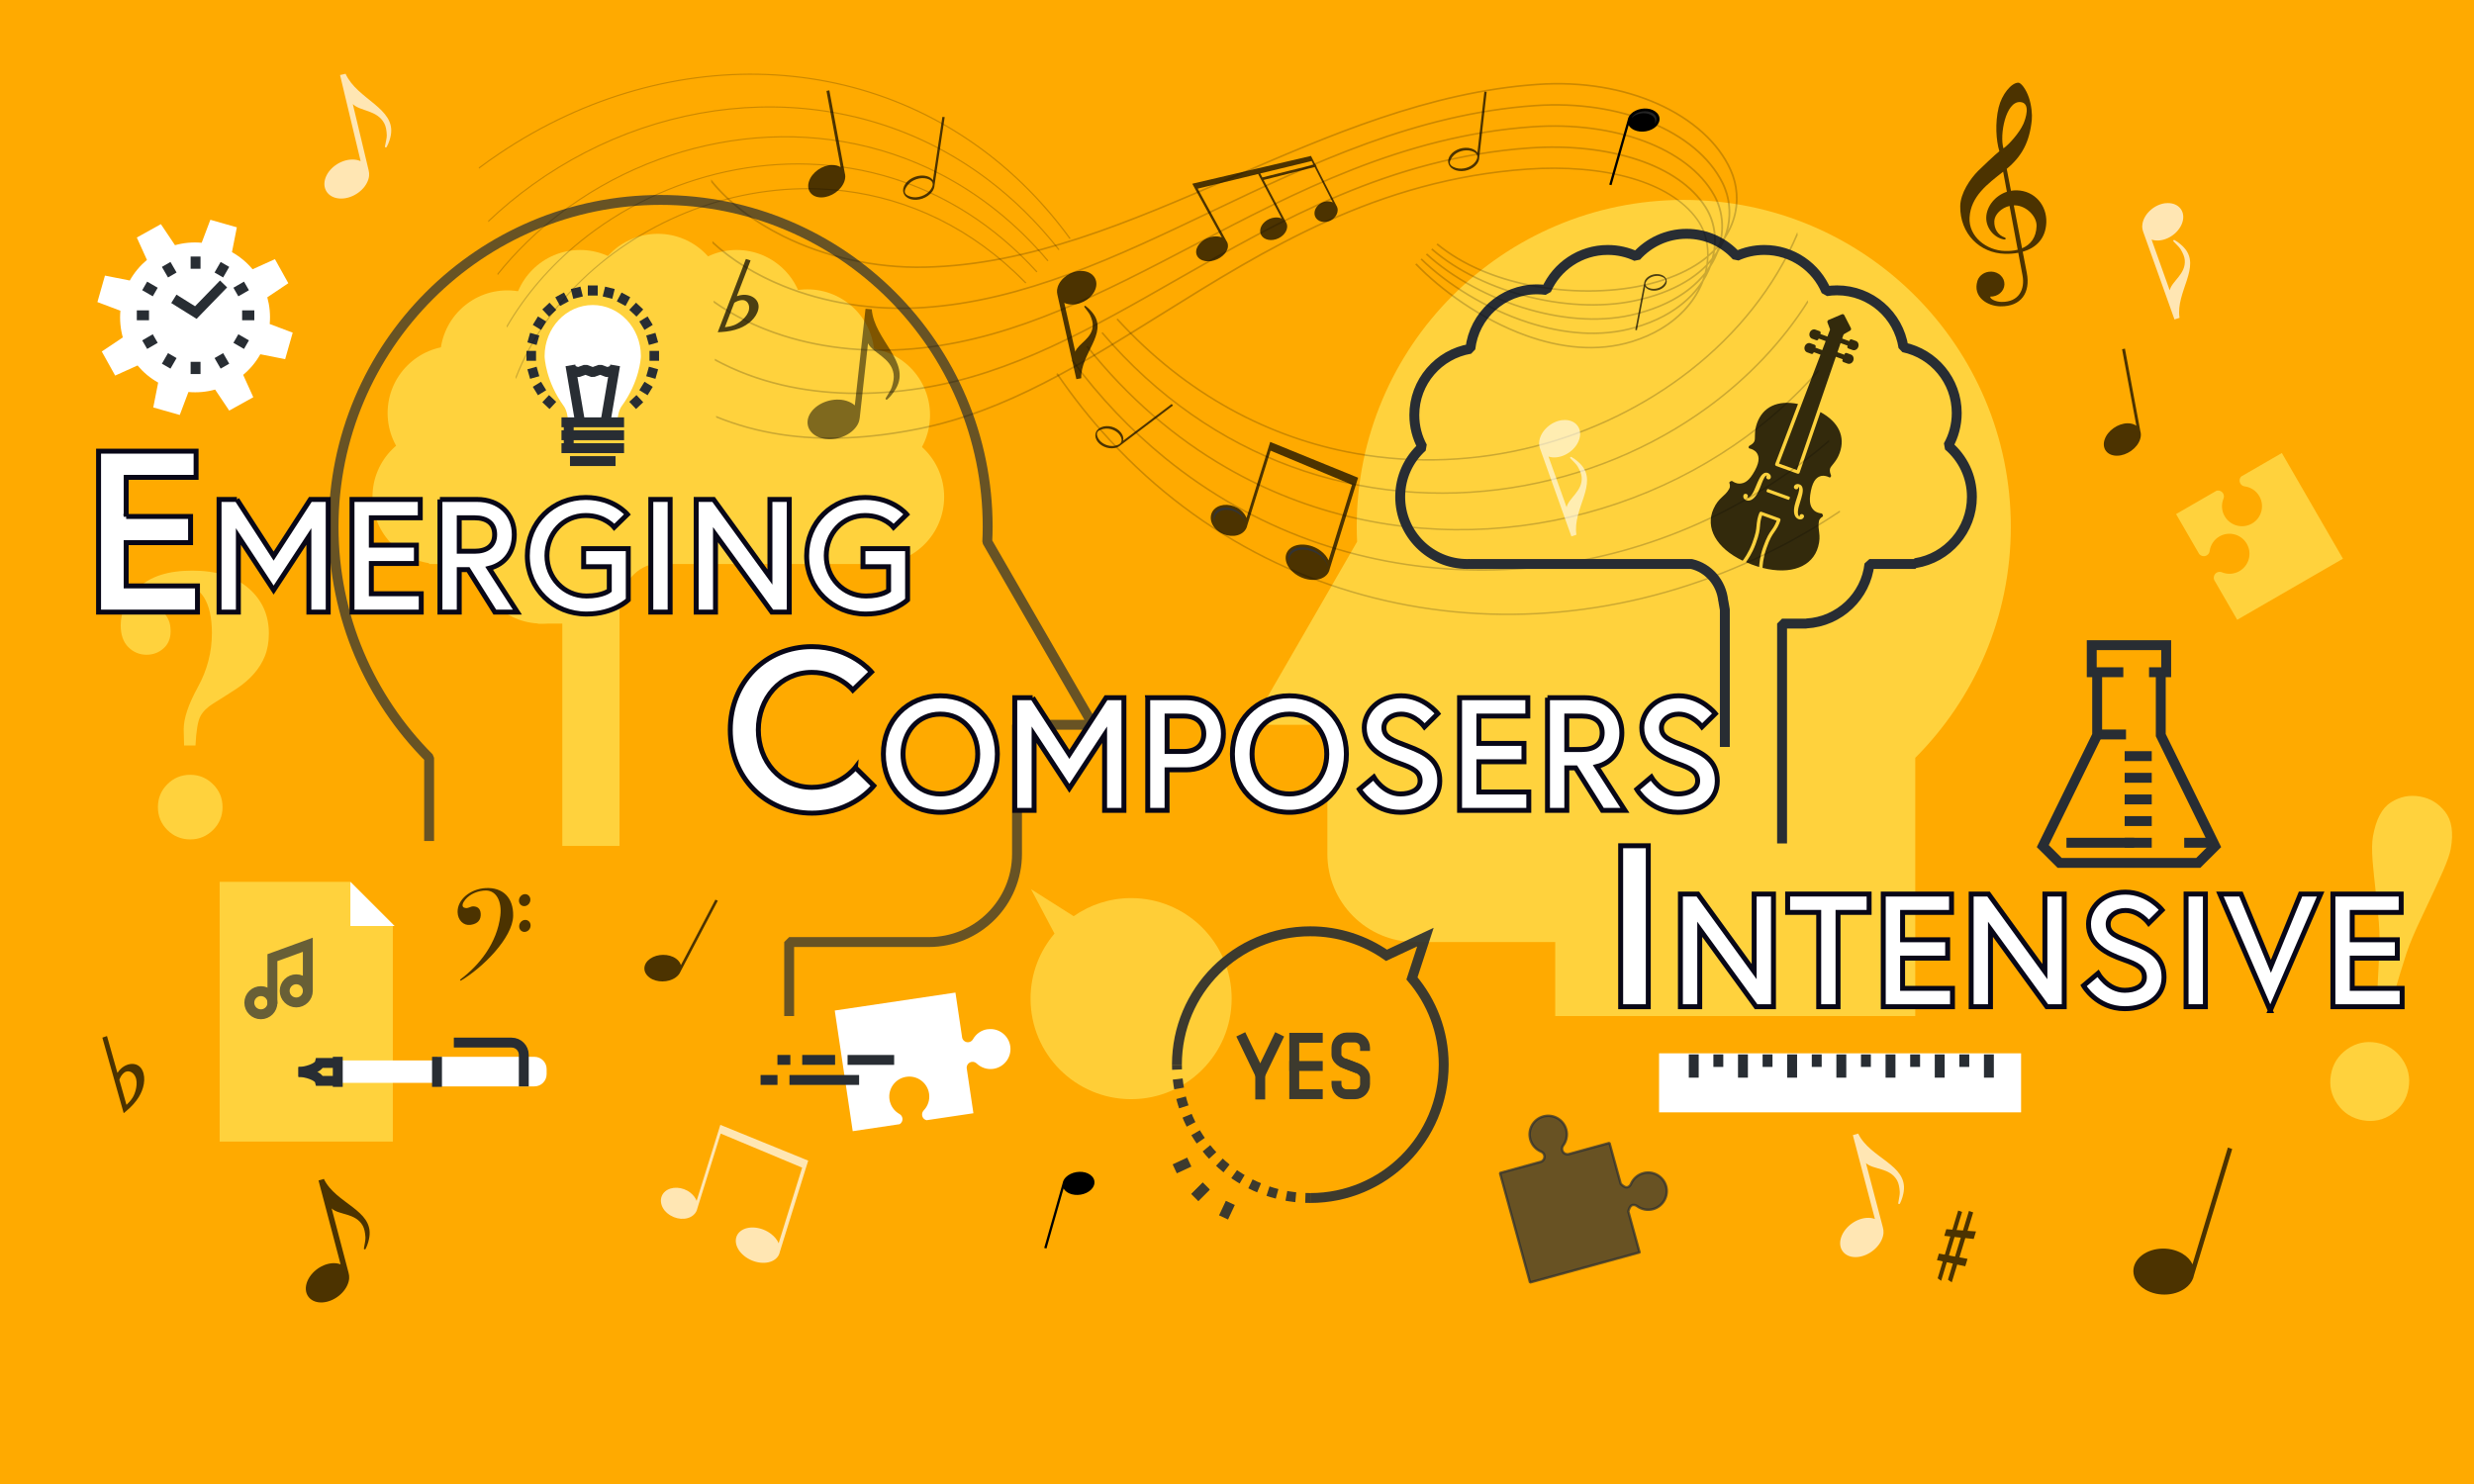 <?xml version="1.0" encoding="UTF-8"?><svg xmlns="http://www.w3.org/2000/svg" viewBox="0 0 1000 600"><defs><style>.e,.f,.g,.h,.i,.j{fill:none;}.f{stroke-dasharray:0 0 3.84 3.84;}.f,.g,.h,.i,.k,.j{stroke:#282d33;}.f,.g,.h,.i,.j{stroke-width:4px;}.l,.m,.n,.o{fill:#fff;}.p{fill:#fa0;}.q{fill:#ffd23d;}.h{stroke-linecap:square;}.r,.s,.k,.t,.o{opacity:.7;}.r,.u{fill:#333;}.r,.u,.t{fill-rule:evenodd;}.v{opacity:.2;}.w{opacity:.5;}.x{opacity:.9;}.y{opacity:.8;}.i,.k{stroke-linejoin:bevel;}.k{fill:#282d33;}.j{stroke-dasharray:0 4;}.m{stroke:#080717;stroke-width:2px;}.n{opacity:.6;}</style></defs><g id="a"/><g id="b"><g id="c"><rect class="p" width="1000" height="600"/><path class="s" d="M43.26,418.93l4.17,14.74s.03,.04,.05,.04c.03,0,.05-.01,.06-.03,.42-.65,.9-1.2,1.41-1.66,2.79-2.54,6.99-2.66,8.6,.72,1.57,3.31,.52,7.67-1.49,10.87-1.21,1.94-2.88,3.8-4.91,5.5l-1.07,.9s-.04,.02-.06,.02c-.02,0-.04-.02-.04-.04l-.35-1.24-8.24-29.16s.01-.07,.05-.08l1.74-.61s.07,0,.08,.04h0Zm4.98,17.62l2.85,10.07s.02,.04,.04,.04c.02,0,.04,0,.06-.02,.8-.77,1.59-1.57,2.42-2.87,1.08-1.69,2.36-5.8,1.09-8.48-1.05-2.21-3.29-2.77-4.75-1.4-.76,.72-1.21,1.4-1.7,2.62,0,.01,0,.03,0,.04h0Z"/><path class="s" d="M130.53,526.57c-4.78,.38-7.82-2.99-6.68-7.41,1.11-4.3,5.73-8.05,10.38-8.42,1.29-.1,2.45,.06,3.44,.45l-8.92-33.91,2.16-.63c4.81,10.03,20.01,12.52,18.4,23.44-.17,1.13-.61,3.08-1.52,4.84-.08,.16-.27,.25-.44,.21-.18-.04-.28-.19-.26-.36,.26-1.62,.69-3.5,.63-4.49-.12-2-.44-3.57-1.12-4.77-2.95-5.17-9.58-4.2-12.55-6.94l6.57,24.97c.43,1.65,.79,2.68,.3,4.6-1.11,4.3-5.73,8.05-10.38,8.42h0Z"/></g><g id="d"><path class="q" d="M774.16,410.79v-104.39c23.87-23.93,38.62-56.93,38.62-93.37,0-73-59.17-132.2-132.19-132.2s-132.2,59.19-132.2,132.2c0,2,.07,3.98,.16,5.98l-18.45,31.99-24.28,42.04h30.71v52.19c0,19.69,15.95,35.65,35.64,35.65h56.46v29.91"/><g><g><path class="q" d="M327.33,200.89c0,14.99,12.15,27.15,27.15,27.15s27.15-12.16,27.15-27.15-12.16-27.15-27.15-27.15-27.15,12.16-27.15,27.15Z"/><path class="q" d="M321.62,167.82c0,14.99,12.16,27.15,27.15,27.15s27.15-12.16,27.15-27.15-12.16-27.15-27.15-27.15-27.15,12.16-27.15,27.15Z"/><path class="q" d="M299.16,144.14c0,14.99,12.16,27.15,27.15,27.15s27.15-12.15,27.15-27.15-12.15-27.15-27.15-27.15-27.15,12.16-27.15,27.15Z"/><path class="q" d="M270.59,128.22c0,14.99,12.15,27.15,27.15,27.15s27.15-12.15,27.15-27.15-12.16-27.15-27.15-27.15-27.15,12.16-27.15,27.15Z"/><path class="q" d="M238.74,121.68c0,15,12.15,27.15,27.15,27.15s27.15-12.15,27.15-27.15-12.16-27.15-27.15-27.15-27.15,12.15-27.15,27.15Z"/><path class="q" d="M207.31,128.22c0,14.99,12.15,27.15,27.15,27.15s27.15-12.15,27.15-27.15-12.16-27.15-27.15-27.15-27.15,12.16-27.15,27.15Z"/><path class="q" d="M177.91,144.55c0,14.99,12.16,27.15,27.15,27.15s27.15-12.16,27.15-27.15-12.16-27.15-27.15-27.15-27.15,12.15-27.15,27.15Z"/><path class="q" d="M156.68,167c0,15,12.15,27.15,27.15,27.15s27.15-12.15,27.15-27.15-12.16-27.15-27.15-27.15-27.15,12.15-27.15,27.15Z"/><path class="q" d="M150.56,200.89c0,14.99,12.16,27.15,27.15,27.15s27.15-12.16,27.15-27.15-12.16-27.15-27.15-27.15-27.15,12.16-27.15,27.15Z"/><path class="q" d="M191.79,224.97c0,15,12.16,27.15,27.15,27.15s27.15-12.15,27.15-27.15-12.15-27.15-27.15-27.15-27.15,12.16-27.15,27.15Z"/><rect class="q" x="173.42" y="144.75" width="180.04" height="83.29"/><path class="q" d="M268.95,227.7c-.5-.05-1-.08-1.51-.08h1.51v.08Z"/><path class="q" d="M267.44,227.63c-8.53,0-15.55,6.74-16.38,15.36h-.03l-1.61,9.14h-32.02v-24.5h50.04Z"/></g><rect class="q" x="227.29" y="243.29" width="23.12" height="98.73"/></g><path class="v" d="M427.5,150.88c6.66,9.73,13.83,18.73,21.47,26.99,36.94,40,84.44,62.82,134.37,68.69,49.93,5.87,102.3-5.21,148.95-32.99,3.83-2.28,7.62-4.67,11.37-7.18l.1,.68c-3.67,2.44-7.38,4.78-11.12,7.01-46.8,27.86-99.32,38.97-149.4,33.08-50.09-5.89-97.74-28.77-134.78-68.89-7.65-8.28-14.85-17.3-21.52-27.06l.57-.34h0Z"/><path class="v" d="M433.57,145.35c11.32,15.33,23.94,28.48,37.51,39.54,35.88,29.23,78.42,43.79,121.19,45.16,42.76,1.37,85.75-10.44,122.51-33.95,8.54-5.46,16.74-11.55,24.53-18.26l.11,.73c-7.71,6.61-15.82,12.63-24.27,18.03-36.88,23.59-80.01,35.45-122.92,34.07-42.91-1.38-85.6-15.99-121.6-45.31-13.61-11.08-26.26-24.27-37.61-39.65l.55-.36h0Z"/><path class="v" d="M439.64,139.82c16.64,20.95,35.72,37.13,56.16,48.94,33.18,19.18,69.94,26.85,105.65,24.76,35.71-2.09,70.38-13.94,99.36-33.8,12.58-8.62,24.1-18.76,34.16-30.27l.12,.82c-10.01,11.36-21.43,21.39-33.9,29.93-29.09,19.94-63.88,31.83-99.72,33.93-35.84,2.1-72.74-5.6-106.04-24.85-20.5-11.85-39.64-28.08-56.33-49.09l.54-.37h0Z"/><path class="v" d="M445.71,134.29c22.4,26.27,48.65,43.86,76.19,53.99,29.2,10.75,59.85,13.13,88.93,8.63,29.07-4.49,56.57-15.87,79.45-32.63,16.11-11.81,29.94-26.29,40.41-42.92l.15,.97c-10.46,16.42-24.19,30.73-40.15,42.43-22.97,16.83-50.57,28.24-79.76,32.76-29.19,4.51-59.97,2.12-89.28-8.66-27.64-10.17-53.98-27.82-76.46-54.18l.53-.39h0Z"/><path class="v" d="M451.78,128.76c28.27,30.96,61.88,48.09,95.93,54.23,24.53,4.42,49.28,3.15,72.41-2.76,23.13-5.91,44.65-16.45,62.7-30.56,19.21-15.01,34.49-34.06,43.64-55.85l.19,1.23c-9.24,21.47-24.42,40.25-43.41,55.09-18.13,14.17-39.74,24.76-62.96,30.69-23.23,5.93-48.09,7.21-72.72,2.77-34.18-6.17-67.94-23.36-96.3-54.43l.52-.4h0Z"/><path class="s" d="M443.23,177.9c-.6-1.12-.67-2.35-.1-3.43,.58-1.08,1.7-1.78,3.04-2.06,2.85-.58,6.15,.86,7.41,3.23,.46,.87,.59,1.75,.42,2.54l19.59-14.84,.54,.61-21.16,16.04c-.58,.54-1.37,.95-2.34,1.14-2.85,.58-6.15-.86-7.41-3.23h0Zm.7-.64c1.15,2.16,4.19,3.48,6.78,2.96,2.52-.51,3.25-1.88,2.19-3.87-1.15-2.16-4.19-3.48-6.78-2.95-2.6,.53-3.4,1.6-2.2,3.87h0Z"/><path class="t" d="M187.65,367.01c-1.16-.47-.72-1.9,.4-3.26,1.99-2.42,5.39-3.7,8.35-3.71,4.26-.01,6.52,4.49,5.83,10.22-1.31,10.93-8.39,20-16.28,25.82l.25,.45c8.78-5.14,21.03-17.3,21.22-26.21,.16-7.44-4.22-11.64-11.14-11.26-6.29,.35-11.47,4.73-11.32,9.77,.1,3.25,2.44,5.48,5.15,5.11,1.88-.25,4.03-1.09,4.19-3.81,.13-2.27-.84-3.62-2.97-3.68-1.27-.03-2.25,1.12-3.67,.53h0Zm24.49,4.93c1.28-.11,2.32,.88,2.33,2.22,.01,1.34-1.01,2.51-2.29,2.62-1.28,.11-2.32-.88-2.33-2.22-.01-1.34,1.01-2.51,2.29-2.62h0Zm-.09-10.42c1.28-.11,2.32,.88,2.33,2.22,.01,1.33-1.01,2.51-2.29,2.62-1.28,.11-2.32-.88-2.33-2.22-.01-1.34,1.01-2.51,2.29-2.62h0Z"/><path class="s" d="M867.13,521.38c-2.52-1.5-4.29-3.72-4.72-6.3-.42-2.58,.58-5.02,2.55-6.87,4.17-3.92,11.82-4.53,17.16-1.36,1.96,1.16,3.33,2.68,4.1,4.32l14.3-47.2,1.75,.6-15.45,50.99c-.29,1.59-1.12,3.14-2.54,4.47-4.17,3.92-11.82,4.52-17.16,1.35h0Z"/><path class="s" d="M492.06,214.49c-1.46-1.22-2.43-2.84-2.63-4.56-.19-1.72,.44-3.23,1.62-4.27,2.51-2.23,7.09-2.05,10.3,.48,1.19,.95,2.03,2.08,2.49,3.26,1.44-4.61,2.87-9.22,4.31-13.81,1.44-4.6,2.87-9.21,4.31-13.81,.32-1.03,.64-2.07,.96-3.11,.38,.16,.75,.32,1.13,.46,5.07,2.06,10.31,4.2,15.7,6.4,5.58,2.28,11.35,4.62,17.32,7.05,.45,.19,.91,.38,1.38,.57-.36,1.15-.71,2.29-1.08,3.43-1.74,5.56-3.47,11.13-5.2,16.69-1.73,5.57-3.46,11.14-5.18,16.71-.21,1.18-.84,2.25-1.91,3.06-3.11,2.37-8.75,1.72-12.56-1.41-1.78-1.45-3-3.31-3.29-5.24-.28-1.93,.42-3.58,1.8-4.69,2.94-2.37,8.44-1.94,12.37,1.06,1.47,1.12,2.51,2.44,3.1,3.78,1.58-5.09,3.16-10.19,4.74-15.28,1.59-5.09,3.16-10.18,4.75-15.28-5.94-2.48-11.69-4.89-17.25-7.22-5.39-2.25-10.6-4.43-15.67-6.55-1.57,5.02-3.15,10.06-4.71,15.09-1.57,5.03-3.13,10.07-4.71,15.1-.2,1.06-.75,2.04-1.66,2.8-2.64,2.25-7.32,1.88-10.43-.75h0Z"/><path class="u" d="M503.33,211.2l-.55-1.42c-.43-1.11-1.21-2.08-2.18-2.85-2.11-1.67-5.71-2.58-8.24-.96-.2,.13-.38,.27-.55,.42-1.02,.91-1.41,2.15-1.27,3.41,.05,.48,.18,.94,.36,1.38-.03-.13-.05-.26-.06-.39-.14-1.26,.25-2.5,1.27-3.41,.17-.15,.36-.29,.55-.42,2.53-1.61,6.12-.71,8.24,.96,.96,.76,1.75,1.73,2.18,2.85l.22,.56,.03-.12h0Zm33.36,17.44l-.73-1.66c-.58-1.33-1.61-2.49-2.79-3.39-1.66-1.27-3.78-2.14-5.97-2.32-1.7-.14-3.61,.14-4.96,1.22-1.21,.97-1.62,2.34-1.41,3.76,.07,.44,.19,.88,.35,1.29-.02-.1-.04-.2-.05-.3-.21-1.42,.2-2.78,1.41-3.76,1.35-1.09,3.26-1.37,4.96-1.22,2.18,.18,4.3,1.05,5.97,2.32,1.19,.9,2.21,2.06,2.79,3.39l.38,.86,.05-.19h0Z"/><path class="o" d="M138.08,80.28c-4.91,.1-7.95-3.48-6.67-7.88,1.24-4.29,6.07-7.8,10.85-7.9,1.32-.03,2.51,.21,3.51,.65l-8.32-34.81,2.24-.51c4.69,10.42,20.21,13.84,18.29,24.78-.2,1.13-.7,3.08-1.68,4.81-.09,.16-.28,.23-.46,.18-.18-.05-.28-.21-.25-.38,.3-1.62,.79-3.5,.75-4.5-.07-2.03-.36-3.63-1.03-4.88-2.9-5.4-9.72-4.82-12.7-7.76l6.12,25.63c.41,1.7,.75,2.76,.2,4.67-1.24,4.28-6.07,7.8-10.85,7.9h0Z"/><path class="n" d="M631.56,169.87c4.58-.52,7.78,2.55,7.03,6.75-.73,4.09-4.88,7.76-9.34,8.27-1.23,.14-2.37,.02-3.35-.31l7.32,20.51c.86-3.76,6.57-6.55,6.1-12.23-.11-1.31-.71-2.73-1.69-4.38-.49-.81-1.84-2.07-2.91-3.21-.11-.12-.11-.3,0-.43,.11-.13,.31-.16,.46-.08,1.66,.91,3.07,2.22,3.81,3.02,7.15,7.78-3.43,17.9-1.79,28.42l-2.04,.66-3.97-11.13-7.06-19.78-1.26-3.52c-.55-1.54-.98-2.5-.65-4.32,.73-4.09,4.88-7.77,9.34-8.27h0Z"/><g><path class="l" d="M229.65,170.51h19.86c.14-2,.56-4.59,1.74-6.26,7.33-10.03,7.8-19.58,7.8-20.26,0-11.42-8.71-20.67-19.46-20.67s-19.46,9.25-19.46,20.67c0,.68,.46,10.22,7.8,20.26,1.18,1.67,1.59,4.27,1.71,6.26Z"/><g><line class="i" x1="234.43" y1="170.45" x2="230.57" y2="147.73"/><line class="i" x1="244.77" y1="170.45" x2="248.63" y2="147.73"/></g><polyline class="i" points="230.69 149.42 233.66 150.51 236.63 149.42 239.6 150.51 242.56 149.42 245.53 150.51 248.5 149.42"/><g><line class="i" x1="226.95" y1="170.75" x2="252.25" y2="170.75"/><line class="i" x1="226.95" y1="175.98" x2="252.25" y2="175.98"/><line class="i" x1="226.95" y1="181.2" x2="252.25" y2="181.2"/><line class="i" x1="230.39" y1="186.42" x2="248.81" y2="186.42"/><line class="i" x1="229.88" y1="180.96" x2="229.88" y2="171.03"/></g><g><line class="i" x1="239.6" y1="115.4" x2="239.6" y2="119.5"/><line class="i" x1="232.67" y1="116.37" x2="233.66" y2="120.33"/><line class="i" x1="226.21" y1="119.22" x2="228.14" y2="122.77"/><line class="i" x1="220.66" y1="123.74" x2="223.39" y2="126.64"/><line class="i" x1="216.4" y1="129.64" x2="219.74" y2="131.69"/><line class="i" x1="213.72" y1="136.5" x2="217.45" y2="137.56"/><line class="i" x1="212.81" y1="143.87" x2="216.67" y2="143.87"/><line class="i" x1="213.72" y1="151.24" x2="217.45" y2="150.18"/><line class="i" x1="216.4" y1="158.1" x2="219.74" y2="156.05"/><line class="i" x1="220.66" y1="164" x2="223.38" y2="161.1"/><line class="i" x1="258.54" y1="164" x2="255.81" y2="161.1"/><line class="i" x1="262.8" y1="158.1" x2="259.46" y2="156.05"/><line class="i" x1="265.47" y1="151.24" x2="261.75" y2="150.18"/><line class="i" x1="266.39" y1="143.87" x2="262.53" y2="143.87"/><line class="i" x1="265.48" y1="136.5" x2="261.75" y2="137.56"/><line class="i" x1="262.8" y1="129.64" x2="259.46" y2="131.69"/><line class="i" x1="258.54" y1="123.74" x2="255.81" y2="126.64"/><line class="i" x1="252.99" y1="119.22" x2="251.07" y2="122.77"/><line class="i" x1="246.53" y1="116.37" x2="245.54" y2="120.33"/></g></g><path class="q" d="M55.97,237.66c4.78-4.63,12.03-6.95,21.75-6.95s17.31,2.38,22.77,7.14c5.46,4.76,8.19,10.84,8.19,18.24,0,3.48-.55,6.57-1.66,9.29-2.01,4.98-5.82,9.34-11.4,13.07-2.22,1.41-3.73,2.38-4.53,2.91-.81,.53-2.43,1.55-4.87,3.06-2.44,1.51-4.18,3.22-5.21,5.14-1.03,1.91-1.7,5.87-2,11.85h-4.61l-.15-6.57c0-4.43,1.9-10.09,5.7-16.99,3.8-6.9,5.7-14.2,5.7-21.9,0-6.24-1.08-11.08-3.25-14.5-2.17-3.42-5.64-5.13-10.42-5.13-3.12,0-5.35,.67-6.69,2-1.33,1.34-2,2.76-2,4.27,0,.66,.1,1.18,.3,1.59,.2,.4,.58,.93,1.13,1.59l1.06,1.28c1.16,1.41,1.98,2.69,2.46,3.85,.48,1.16,.72,2.62,.72,4.38,0,2.87-.95,5.16-2.87,6.87-1.91,1.71-4.2,2.57-6.87,2.57-2.82,0-5.26-1.02-7.33-3.06-2.06-2.04-3.1-5-3.1-8.87,0-5.44,2.39-10.47,7.18-15.11Zm11.67,79.42c2.54-2.54,5.63-3.82,9.25-3.82s6.65,1.28,9.21,3.82c2.57,2.54,3.85,5.62,3.85,9.25s-1.28,6.71-3.85,9.25c-2.57,2.54-5.64,3.81-9.21,3.81s-6.71-1.27-9.25-3.81c-2.54-2.54-3.81-5.63-3.81-9.25s1.27-6.71,3.81-9.25Z"/><g class="s"><path class="i" d="M173.45,340.02v-33.62c-23.87-23.93-38.62-56.93-38.62-93.37,0-73,59.17-132.2,132.19-132.2s132.2,59.19,132.2,132.2c0,2-.07,3.98-.16,5.98l18.45,31.99,24.28,42.04h-30.71v52.19c0,19.69-15.95,35.65-35.64,35.65h-56.46v29.91"/></g><path class="i" d="M720.32,341.02v-88.9h9.88v-.05c13.26-.74,23.98-10.99,25.44-24.04h18.55v-.34c12.96-2.06,22.86-13.27,22.86-26.81,0-8.28-3.71-15.69-9.56-20.67,2.18-3.91,3.43-8.42,3.43-13.21,0-13.07-9.24-23.98-21.54-26.57-1.98-13.04-13.24-23.04-26.84-23.04-1.48,0-2.93,.12-4.34,.35-4.1-9.8-13.77-16.68-25.05-16.68-4.02,0-7.83,.88-11.26,2.45-4.97-5.51-12.16-8.98-20.17-8.98s-15.31,3.52-20.29,9.11c-3.51-1.65-7.42-2.58-11.56-2.58-11.09,0-20.62,6.65-24.84,16.18-1.22-.17-2.47-.26-3.74-.26-13.95,0-25.43,10.52-26.97,24.06-12.84,2.15-22.64,13.31-22.64,26.77,0,4.67,1.18,9.07,3.26,12.9-5.51,4.97-8.97,12.16-8.97,20.17,0,14.99,12.16,27.15,27.15,27.15,.34,0,.68-.01,1.02-.03v.03h89.55c6.87,1.56,12.13,7.55,12.85,14.95h.03l.62,3.53v55.5"/><g><path class="l" d="M95.74,91.91l-10.71-3.05-3.51,9.29c-3.69-.33-7.34,.02-10.79,.98l-5.7-8.5-9.73,5.41,4.09,9.04c-2.75,2.3-5.11,5.11-6.93,8.33l-10.04-1.98-3.05,10.7,9.29,3.5c-.33,3.69,.02,7.34,.98,10.79l-8.5,5.7,5.41,9.73,9.05-4.09c2.3,2.76,5.11,5.12,8.33,6.93l-1.98,10.04,10.71,3.05,3.5-9.29c3.69,.33,7.34-.02,10.79-.98l5.7,8.5,9.73-5.41-4.09-9.04c2.76-2.3,5.12-5.11,6.93-8.33l10.04,1.98,3.05-10.71-9.29-3.5c.33-3.69-.02-7.34-.98-10.79l8.5-5.7-5.41-9.73-9.04,4.09c-2.3-2.76-5.11-5.11-8.33-6.93l1.98-10.04Z"/><g><g><line class="g" x1="79.05" y1="103.72" x2="79.05" y2="108.66"/><line class="g" x1="90.92" y1="106.91" x2="88.46" y2="111.18"/><line class="g" x1="99.62" y1="115.6" x2="95.34" y2="118.07"/><line class="g" x1="102.8" y1="127.48" x2="97.87" y2="127.48"/><line class="g" x1="99.62" y1="139.35" x2="95.34" y2="136.88"/><line class="g" x1="90.92" y1="148.04" x2="88.46" y2="143.77"/><line class="g" x1="79.05" y1="151.23" x2="79.05" y2="146.29"/><line class="g" x1="67.17" y1="148.04" x2="69.64" y2="143.77"/><line class="g" x1="58.48" y1="139.35" x2="62.75" y2="136.88"/><line class="g" x1="55.3" y1="127.48" x2="60.23" y2="127.48"/><line class="g" x1="58.48" y1="115.6" x2="62.75" y2="118.07"/><line class="g" x1="67.17" y1="106.91" x2="69.64" y2="111.18"/></g><polyline class="g" points="90.37 114.81 79.15 126.37 70.27 120.82"/></g></g><g><polyline class="g" points="847.68 272.34 847.68 297.22 825.7 342.08 832.54 348.89 888.53 348.89 895.38 342.08 873.39 297.22 873.39 272.34"/><polyline class="g" points="858.25 271.79 845.49 271.79 845.49 260.85 875.58 260.85 875.58 271.79 868.65 271.79"/><line class="g" x1="848.4" y1="296.96" x2="859.34" y2="296.96"/><line class="g" x1="835.27" y1="340.73" x2="862.63" y2="340.73"/><g><line class="g" x1="858.8" y1="305.71" x2="869.74" y2="305.71"/><line class="g" x1="858.8" y1="314.47" x2="869.74" y2="314.47"/><line class="g" x1="858.8" y1="323.22" x2="869.74" y2="323.22"/><line class="g" x1="858.8" y1="331.97" x2="869.74" y2="331.97"/><line class="g" x1="858.8" y1="340.73" x2="869.74" y2="340.73"/></g><line class="g" x1="882.87" y1="340.73" x2="893.26" y2="340.73"/></g><path class="q" d="M905.93,192.63c-.73,.75-.91,1.91-.36,2.86,.38,.66,1.03,1.06,1.73,1.16,2.4,.32,4.62,1.71,5.93,3.97,2.23,3.87,.91,8.82-2.96,11.05-3.87,2.24-8.82,.91-11.05-2.96-1.31-2.25-1.39-4.88-.47-7.12,.26-.66,.24-1.42-.15-2.07-.55-.95-1.65-1.37-2.66-1.12l-16.36,9.45,9.26,16.02c.71,.98,2.06,1.3,3.14,.68,.66-.38,1.06-1.03,1.16-1.73,.32-2.39,1.71-4.63,3.96-5.93,3.87-2.24,8.82-.91,11.06,2.96,2.24,3.87,.91,8.82-2.96,11.06-2.26,1.31-4.88,1.39-7.12,.47-.66-.26-1.41-.23-2.07,.14-1.08,.63-1.47,1.95-.98,3.06l9.26,16.01,42.74-24.7-24.7-42.73-16.38,9.47Z"/><path class="l" d="M399.14,416.13c-2.58,.38-4.68,1.95-5.86,4.06-.36,.61-.96,1.06-1.71,1.18-1.22,.18-2.35-.6-2.66-1.77l-2.72-18.29-48.78,7.26,7.26,48.78,18.94-2.82c.1-.06,.19-.12,.27-.19,.01,0,.02-.02,.04-.02,.08-.07,.16-.15,.23-.23,0,0,0-.01,.02-.02,.13-.14,.24-.3,.33-.47,.02-.03,.03-.06,.05-.09,.03-.06,.05-.12,.07-.18,.03-.06,.05-.13,.07-.2,.02-.06,.03-.11,.04-.17,.02-.09,.03-.17,.04-.26,0-.05,0-.1,.01-.15,0-.14,0-.28-.02-.42-.11-.75-.57-1.36-1.18-1.71-2.11-1.18-3.67-3.29-4.05-5.86-.66-4.42,2.39-8.53,6.81-9.19,4.42-.66,8.53,2.39,9.19,6.81,.38,2.58-.5,5.04-2.18,6.79-.48,.52-.74,1.23-.63,1.98,.02,.14,.06,.28,.1,.41,.01,.05,.03,.09,.05,.14,.03,.08,.07,.16,.11,.24,.03,.05,.06,.1,.09,.15,.04,.06,.08,.12,.12,.17,.04,.05,.08,.11,.12,.16,.02,.02,.05,.04,.07,.07,.14,.13,.29,.26,.46,.36,0,0,.01,0,.02,0,.09,.06,.19,.1,.29,.14,.01,0,.03,.01,.04,.02,.1,.04,.21,.08,.32,.11l18.94-2.82-2.72-18.29c-.05-1.21,.81-2.29,2.03-2.47,.75-.11,1.46,.15,1.98,.63,1.75,1.67,4.21,2.56,6.79,2.18,4.41-.66,7.47-4.77,6.81-9.19-.66-4.42-4.78-7.46-9.19-6.8Z"/><line class="j" x1="329.67" y1="418.3" x2="350.76" y2="418.3"/><path class="k" d="M662.71,506.34l-4.54-16.52s.46-2.27,1.59-2.58c.68-.19,1.37-.03,1.9,.36,1.8,1.35,4.18,1.89,6.52,1.25,4-1.1,6.36-5.24,5.26-9.24s-5.24-6.36-9.24-5.26c-2.34,.64-4.11,2.32-4.97,4.4-.25,.6-.77,1.09-1.45,1.28-1.14,.31-2.69-1.41-2.69-1.41l-4.54-16.51-16.59,4.56c-1.11,.18-2.21-.49-2.51-1.6-.19-.68-.03-1.37,.36-1.9,1.35-1.8,1.89-4.17,1.25-6.51-1.1-4.01-5.24-6.36-9.25-5.26s-6.36,5.24-5.26,9.25c.64,2.34,2.32,4.1,4.4,4.96,.6,.26,1.1,.77,1.28,1.45,.31,1.11-.3,2.25-1.34,2.66l-16.58,4.55,12.15,44.24,44.24-12.15Z"/><g><line class="g" x1="337.55" y1="428.53" x2="324.26" y2="428.53"/><line class="g" x1="361.42" y1="428.54" x2="342.59" y2="428.54"/><line class="g" x1="319.1" y1="436.64" x2="347.26" y2="436.64"/><line class="g" x1="307.43" y1="436.64" x2="314.26" y2="436.64"/><line class="g" x1="314.24" y1="428.53" x2="319.46" y2="428.53"/></g><g class="x"><path class="q" d="M457.2,444.41c-22.45,0-40.65-18.19-40.65-40.65,0-10.03,3.65-19.19,9.68-26.29l-9.48-17.96,17.23,10.92c6.58-4.6,14.57-7.32,23.22-7.32,22.44,0,40.64,18.2,40.64,40.65s-18.2,40.65-40.64,40.65Z"/><g><path class="g" d="M529.63,484.37c29.79,0,53.92-24.13,53.92-53.92,0-13.3-4.83-25.46-12.83-34.87l5.44-16.69-15.73,7.35c-8.73-6.09-19.34-9.7-30.81-9.7-29.77,0-53.91,24.14-53.91,53.92"/><g><path class="g" d="M475.72,430.45c0,.67,.01,1.34,.04,2"/><path class="f" d="M476.04,436.28c2.77,25.76,23.67,46.08,49.68,47.95"/><path class="g" d="M527.63,484.33c.66,.02,1.33,.04,2,.04"/></g></g><g><line class="g" x1="482.97" y1="484.14" x2="487.55" y2="479.56"/><line class="g" x1="494.56" y1="492.23" x2="497.3" y2="486.35"/><line class="g" x1="474.83" y1="472.58" x2="480.71" y2="469.84"/><line class="g" x1="482.97" y1="484.14" x2="487.55" y2="479.56"/></g><g><g><polyline class="h" points="532.65 419.59 523.14 419.59 523.14 442.38 532.65 442.38"/><line class="h" x1="532.65" y1="430.99" x2="523.14" y2="430.99"/></g><path class="g" d="M551.75,424.9v-1.31c0-2.28-1.84-4.12-4.12-4.12h-3.31c-2.27,0-4.12,1.84-4.12,4.12v2.8c0,1.3,1.01,2.37,2.33,3.21l6.28,2.4"/><path class="g" d="M540.21,437v1.31c0,2.28,1.84,4.12,4.12,4.12h3.31c2.27,0,4.12-1.84,4.12-4.12v-2.81c0-1.3-1.07-2.44-2.4-3.28l-5.99-2.31"/><line class="g" x1="509.39" y1="431.58" x2="509.39" y2="444.52"/><polyline class="g" points="517.24 418.2 509.39 434.52 501.53 418.2"/></g></g><g><polygon class="q" points="141.64 356.54 88.78 356.54 88.78 461.54 158.78 461.54 158.78 373.68 141.64 356.54"/><polygon class="l" points="141.63 374.39 159.49 374.39 141.63 356.53 141.63 374.39"/></g><g><path class="l" d="M176.84,439.24h39.16c2.73,0,4.95-2.21,4.95-4.95v-2.06c0-2.73-2.21-4.95-4.95-4.95h-39.16v11.95Z"/><path class="l" d="M136.45,437.8h48.02c2.73,0,4.95-1.68,4.95-3.75v-1.56c0-2.07-2.21-3.75-4.95-3.75h-48.02v9.07Z"/><path class="g" d="M211.72,439.24v-12.76c0-2.73-2.21-4.95-4.95-4.95h-23.33"/><line class="g" x1="176.64" y1="427.28" x2="176.64" y2="439.44"/><line class="g" x1="136.53" y1="427.28" x2="136.53" y2="439.44"/><g><path class="g" d="M120.64,433.39c3.07,0,8.08-1.57,8.61-3.63h6.13"/><path class="g" d="M120.64,433.39c3.07,0,8.08,1.57,8.61,3.63h6.13"/></g></g><g><polygon class="l" points="699.8 425.87 672.33 425.87 670.6 425.87 670.6 449.73 672.33 449.73 699.8 449.73 816.93 449.73 816.93 425.87 699.8 425.87"/><line class="g" x1="684.62" y1="426.31" x2="684.62" y2="435.71"/><line class="g" x1="694.56" y1="426.31" x2="694.56" y2="431.37"/><line class="g" x1="704.51" y1="426.31" x2="704.51" y2="435.71"/><line class="g" x1="714.45" y1="426.31" x2="714.45" y2="431.37"/><line class="g" x1="724.39" y1="426.31" x2="724.39" y2="435.71"/><line class="g" x1="734.33" y1="426.31" x2="734.33" y2="431.37"/><line class="g" x1="744.27" y1="426.31" x2="744.27" y2="435.71"/><line class="g" x1="754.21" y1="426.31" x2="754.21" y2="431.37"/><line class="g" x1="764.15" y1="426.31" x2="764.15" y2="435.71"/><line class="g" x1="774.1" y1="426.31" x2="774.1" y2="431.37"/><line class="g" x1="784.04" y1="426.31" x2="784.04" y2="435.71"/><line class="g" x1="793.98" y1="426.31" x2="793.98" y2="431.37"/><line class="g" x1="803.92" y1="426.31" x2="803.92" y2="435.71"/></g><path class="q" d="M966.4,324.41c3.62-2.32,7.54-3.11,11.77-2.37s7.5,2.79,10.17,6.19c2.67,3.4,3.43,8.36,2.28,14.89-.36,2.05-1.41,5.06-3.13,9.03-1.73,3.96-4.72,10.43-8.98,19.4-2.57,5.4-4.48,9.94-5.72,13.62-1.24,3.68-3.5,11.11-6.78,22.31l-5.35-.94c.78-14.69,1.17-23.78,1.16-27.28,0-3.49-.38-8.45-1.12-14.87-.92-8.2-1.49-13.66-1.69-16.38-.31-4.23-.27-7.49,.14-9.79,1.21-6.89,3.63-11.49,7.25-13.82Zm-17.69,99.79c3.59-2.51,7.56-3.39,11.91-2.62s7.78,2.95,10.3,6.54c2.51,3.59,3.39,7.56,2.62,11.91-.77,4.35-2.95,7.78-6.54,10.3-3.59,2.51-7.56,3.39-11.91,2.62s-7.78-2.95-10.3-6.54c-2.51-3.59-3.39-7.56-2.62-11.91s2.94-7.78,6.54-10.3Z"/><g><path class="m" d="M345.75,310.35l7.44,7.35s-8.55,11.06-25.01,11.06c-18.78,0-33-14.41-33-33.66s14.22-33.66,33-33.66c15.62,0,24.08,10.23,24.08,10.23l-7.53,7.34s-5.86-7.16-16.55-7.16c-12.83,0-21.66,10.69-21.66,23.24s8.83,23.24,21.66,23.24c11.44,0,17.57-8,17.57-8Z"/><path class="m" d="M403.14,304.87c0,13.47-9.76,23.56-23.04,23.56s-23.04-10.09-23.04-23.56,9.76-23.56,23.04-23.56,23.04,10.09,23.04,23.56Zm-7.94,0c0-8.79-5.92-16.14-15.1-16.14s-15.1,7.35-15.1,16.14,5.92,16.14,15.1,16.14,15.1-7.35,15.1-16.14Z"/><path class="m" d="M417.39,282.09l14.84,22.91,14.84-22.91h7.22v45.55h-7.81v-30.58l-14.25,21.67-14.25-21.67v30.58h-7.81v-45.55h7.22Z"/><path class="m" d="M463.92,282.09h15.49c9.05,0,15.1,6.25,15.1,14.58s-6.05,14.58-15.1,14.58h-7.68v16.4h-7.81v-45.55Zm22.65,14.58c0-4.3-2.8-7.16-8.13-7.16h-6.7v14.32h6.7c5.34,0,8.13-2.86,8.13-7.16Z"/><path class="m" d="M544.22,304.87c0,13.47-9.76,23.56-23.04,23.56s-23.04-10.09-23.04-23.56,9.76-23.56,23.04-23.56,23.04,10.09,23.04,23.56Zm-7.94,0c0-8.79-5.92-16.14-15.1-16.14s-15.1,7.35-15.1,16.14,5.92,16.14,15.1,16.14,15.1-7.35,15.1-16.14Z"/><path class="m" d="M565.69,308.64c-6.7-2.34-14.25-5.99-14.25-14.45,0-6.44,5.73-12.88,14.9-12.88s14.84,7.22,14.84,7.22l-5.4,5.34s-3.78-5.14-9.44-5.14c-3.9,0-6.96,2.41-6.96,5.47,0,3.97,3.58,5.2,9.83,7.55,6.96,2.6,12.75,5.73,12.75,13.99s-7.29,12.69-15.88,12.69c-11.39,0-16.66-9.31-16.66-9.31l5.86-4.95s3.9,6.83,10.8,6.83c3.9,0,7.94-1.56,7.94-5.27s-2.93-5.2-8.33-7.09Z"/><path class="m" d="M597.77,300.57h18.22v7.42h-18.22v12.23h20.17v7.42h-27.98v-45.55h27.59v7.42h-19.78v11.06Z"/><path class="m" d="M625.49,282.09h14.97c9.05,0,15.1,5.86,15.1,14.19,0,6.83-3.65,12.04-10.15,13.66l11.39,17.7h-9.11l-10.8-17.18h-3.58v17.18h-7.81v-45.55Zm22.12,14.19c0-4.49-3.12-6.77-8.13-6.77h-6.18v13.53h6.18c5.01,0,8.13-2.28,8.13-6.77Z"/><path class="m" d="M677.87,308.64c-6.7-2.34-14.25-5.99-14.25-14.45,0-6.44,5.73-12.88,14.9-12.88s14.84,7.22,14.84,7.22l-5.4,5.34s-3.78-5.14-9.44-5.14c-3.9,0-6.96,2.41-6.96,5.47,0,3.97,3.58,5.2,9.83,7.55,6.96,2.6,12.75,5.73,12.75,13.99s-7.29,12.69-15.88,12.69c-11.39,0-16.66-9.31-16.66-9.31l5.86-4.95s3.9,6.83,10.8,6.83c3.9,0,7.94-1.56,7.94-5.27s-2.93-5.2-8.33-7.09Z"/></g><g><path class="m" d="M655.08,341.95h11.16v65.08h-11.16v-65.08Z"/><path class="m" d="M686.26,361.47l22.78,31.37v-31.37h7.81v45.55h-7.03l-22.78-31.3v31.3h-7.81v-45.55h7.03Z"/><path class="m" d="M735.13,368.89h-12.56v-7.42h32.93v7.42h-12.56v38.13h-7.81v-38.13Z"/><path class="m" d="M769.03,379.96h18.22v7.42h-18.22v12.23h20.17v7.42h-27.98v-45.55h27.59v7.42h-19.78v11.06Z"/><path class="m" d="M803.78,361.47l22.78,31.37v-31.37h7.81v45.55h-7.03l-22.78-31.3v31.3h-7.81v-45.55h7.03Z"/><path class="m" d="M858.44,388.03c-6.7-2.34-14.25-5.99-14.25-14.45,0-6.44,5.73-12.88,14.9-12.88s14.84,7.22,14.84,7.22l-5.4,5.34s-3.78-5.14-9.44-5.14c-3.9,0-6.96,2.41-6.96,5.47,0,3.97,3.58,5.2,9.83,7.55,6.96,2.6,12.75,5.73,12.75,13.99s-7.29,12.69-15.88,12.69c-11.39,0-16.66-9.31-16.66-9.31l5.86-4.95s3.9,6.83,10.8,6.83c3.9,0,7.94-1.56,7.94-5.27s-2.93-5.2-8.33-7.09Z"/><path class="m" d="M883.62,361.47h7.81v45.55h-7.81v-45.55Z"/><path class="m" d="M917.66,408.59l-20.37-47.11h8.52l12.1,29.22,11.97-29.22h8.13l-20.37,47.11Z"/><path class="m" d="M950.78,379.96h18.22v7.42h-18.22v12.23h20.17v7.42h-27.98v-45.55h27.59v7.42h-19.78v11.06Z"/></g><g><path class="v" d="M289.37,168.11c8.36,3.44,17.13,5.84,26.35,7.24,17.07,2.59,35.65,1.72,55.84-2.36,34.93-7.07,65.54-26.17,97.64-46.2,42.32-26.41,87.22-54.44,148.09-58.72,14.93-1.05,30.02,.05,42.7,3.81,11.28,3.35,20.65,8.8,26.32,16.73,1.16,1.62,2.09,3.39,2.79,5.28,1.04,2.8,1.56,5.84,1.55,8.99,.66-.58,1.29-1.16,1.89-1.76,.6-4.21,.23-8.35-1.03-12.09-.61-1.8-1.42-3.51-2.44-5.09h0c-5.45-8.59-15.08-14.94-27.02-18.96-12.7-4.28-28.01-5.93-43.68-4.83-56.41,3.97-100.54,29.2-142.47,53.18-34.17,19.54-66.89,38.25-103.64,43.98-20.31,3.18-39.32,2.64-56.33-1.35-9.69-2.28-18.74-5.68-27-10.16l-.02-.78c8.31,4.55,17.42,8,27.2,10.3,16.91,3.97,35.82,4.5,56.03,1.34,36.61-5.71,69.27-24.38,103.38-43.89,42.01-24.02,86.22-49.3,142.81-53.28,15.78-1.11,31.19,.55,43.99,4.86,12.09,4.07,21.85,10.52,27.4,19.25h0c1.04,1.62,1.88,3.38,2.5,5.22,1.2,3.55,1.61,7.44,1.18,11.42,.51-.54,.99-1.09,1.44-1.64,1.31-5.07,1.17-10.15-.24-14.72-.54-1.74-1.26-3.4-2.15-4.96h0c-5.29-9.37-15.26-16.75-27.98-21.52-12.86-4.82-28.54-6.97-45.07-5.81-52.14,3.66-95.3,26.22-136.7,47.86-36.33,18.99-71.32,37.28-109.9,41.54-20.29,2.25-39.6,.35-56.43-5-10.35-3.29-19.77-7.89-27.91-13.62l-.02-.85c8.18,5.84,17.69,10.52,28.17,13.85,16.73,5.32,35.93,7.21,56.11,4.97,38.43-4.24,73.36-22.5,109.62-41.45,41.48-21.68,84.71-44.28,137.01-47.95,16.64-1.17,32.43,1,45.4,5.86,12.88,4.83,22.98,12.31,28.35,21.82h0c.92,1.6,1.66,3.31,2.21,5.09,1.3,4.22,1.55,8.88,.59,13.55,.32-.43,.62-.86,.91-1.3,2.24-5.84,2.4-11.88,.87-17.3-.47-1.65-1.09-3.25-1.86-4.76h0c-5.09-10.13-15.34-18.57-28.83-24.1-13.07-5.36-29.18-7.98-46.57-6.77-47.89,3.35-89.76,23.31-130.4,42.69-38.61,18.41-76.12,36.29-116.68,38.95-20.41,1.35-40.11-1.95-56.85-8.72-11-4.45-20.73-10.41-28.52-17.54l-.02-.96c7.82,7.29,17.66,13.37,28.84,17.89,16.63,6.73,36.22,10.01,56.51,8.67,40.41-2.65,77.85-20.5,116.4-38.88,40.71-19.41,82.64-39.4,130.68-42.76,17.51-1.23,33.74,1.42,46.92,6.82,13.64,5.59,24.02,14.15,29.19,24.43h0c.79,1.55,1.43,3.18,1.9,4.87,1.3,4.61,1.4,9.65,.09,14.65,3.39-6.53,3.9-13.52,2.28-19.81-.4-1.54-.92-3.03-1.56-4.46-4.86-10.88-15.36-20.41-29.58-26.71-13.32-5.9-29.9-8.98-48.17-7.7-43.68,3.05-83.95,20.52-123.56,37.7-41,17.78-81.3,35.26-124.01,36.18-20.62,.45-40.83-4.3-57.52-12.58-11.73-5.82-21.72-13.38-28.9-22.11l-.02-1.14c7.15,8.97,17.29,16.73,29.27,22.67,16.58,8.22,36.67,12.94,57.16,12.5,42.55-.92,82.78-18.37,123.71-36.12,39.67-17.2,80-34.7,123.82-37.76,18.41-1.29,35.11,1.81,48.54,7.76,14.38,6.37,25.01,16.02,29.93,27.05,.66,1.47,1.19,2.99,1.59,4.56,1.77,6.85,1.05,14.5-3.05,21.55-.29,.51-.61,1.01-.94,1.51-.44,1.15-.97,2.29-1.57,3.42-.42,.79-.88,1.57-1.38,2.34-.33,.87-.71,1.73-1.13,2.59-.53,1.08-1.14,2.16-1.81,3.22-.22,.57-.46,1.14-.71,1.71-.63,1.4-1.37,2.79-2.23,4.15-.1,.26-.2,.52-.3,.77-2.88,7.05-8.44,13.82-16.85,18.83-3.41,2.03-7.29,3.77-11.65,5.12-14.21,4.41-29.21,2.58-43.09-2.4-18.32-6.57-34.7-18.64-44.73-29.06l.54-.43c9.97,10.36,26.25,22.35,44.46,28.88,13.73,4.93,28.56,6.74,42.59,2.39,4.3-1.34,8.13-3.05,11.49-5.05,7.3-4.35,12.41-10.04,15.46-16.07-3.35,4.29-7.94,8.23-13.86,11.39-3.47,1.86-7.4,3.45-11.8,4.7h0c-13.86,4.05-28.98,2.55-43.13-1.99-17.33-5.56-33.23-15.7-43.6-25.81l.53-.45c10.3,10.05,26.1,20.12,43.32,25.64,14.02,4.5,28.97,5.98,42.67,1.98h0c4.35-1.23,8.23-2.81,11.65-4.63,7.12-3.81,12.29-8.74,15.65-14.08,.18-.49,.36-.98,.52-1.47-3.6,4.15-8.48,7.92-14.77,10.92-3.49,1.66-7.41,3.1-11.79,4.23h0c-13.59,3.68-29.01,2.59-43.6-1.53-16.24-4.58-31.47-12.92-42.03-22.62l.52-.46c10.48,9.63,25.6,17.91,41.73,22.46,14.47,4.08,29.74,5.16,43.19,1.52h0c4.32-1.12,8.2-2.54,11.65-4.19,6.84-3.27,11.98-7.44,15.6-12.03,.19-.71,.35-1.42,.48-2.13-3.78,3.66-8.71,6.95-14.92,9.58-3.45,1.46-7.3,2.73-11.57,3.74h0c-13.37,3.29-29.31,2.75-44.54-.94-15.05-3.65-29.43-10.38-39.99-19.56l.5-.48c10.47,9.1,24.74,15.78,39.68,19.4,15.12,3.67,30.93,4.2,44.18,.94h0c4.23-1,8.03-2.25,11.44-3.7,6.53-2.77,11.62-6.26,15.42-10.16,.12-.85,.21-1.69,.26-2.52-3.89,3.12-8.78,5.9-14.8,8.14-3.35,1.25-7.04,2.33-11.09,3.21-13.14,2.86-29.78,3.12-45.85-.12-13.82-2.79-27.21-8.17-37.6-16.73l.49-.49c10.29,8.48,23.57,13.81,37.27,16.57,15.95,3.22,32.48,2.96,45.53,.12,4.03-.87,7.68-1.95,10.99-3.18,6.2-2.31,11.19-5.2,15.1-8.45,.08-3.3-.42-6.49-1.51-9.4-.68-1.83-1.58-3.56-2.71-5.13-5.57-7.79-14.81-13.16-25.94-16.46-12.59-3.74-27.58-4.83-42.42-3.78-60.68,4.27-105.49,32.25-147.73,58.61-32.16,20.07-62.82,39.21-97.9,46.31-20.28,4.1-38.94,4.97-56.11,2.37-9.16-1.39-17.9-3.76-26.22-7.16l-.02-.73h0Zm401.26-64.33c-.03,.75-.08,1.5-.17,2.25,.49-.54,.96-1.09,1.41-1.64,.19-.71,.34-1.43,.48-2.14-.55,.52-1.12,1.03-1.72,1.53h0Zm2.59-2.39c-.08,.53-.17,1.07-.28,1.6,.31-.42,.6-.85,.88-1.28,.19-.5,.37-1.01,.53-1.52-.36,.4-.74,.8-1.13,1.19h0Zm-2.92,5.82c-.08,.52-.18,1.05-.28,1.58,.29-.41,.58-.83,.85-1.25,.19-.5,.36-1,.53-1.5-.35,.39-.71,.79-1.09,1.17h0Z"/><path class="s" d="M303.37,105.35l-5.5,14.3s0,.05,.02,.06c.02,.02,.05,.02,.07,.01,.73-.27,1.44-.43,2.12-.49,3.75-.36,7.2,2.06,6.45,5.73-.73,3.59-4.18,6.45-7.7,7.81-2.13,.83-4.59,1.31-7.23,1.47l-1.39,.08s-.04,0-.06-.02c-.01-.02-.02-.04-.01-.06l.46-1.2,10.87-28.28s.05-.05,.08-.04l1.76,.55s.05,.05,.04,.08h0Zm-6.57,17.09l-3.76,9.77s0,.04,.01,.06c.01,.02,.04,.02,.06,.02,1.1-.14,2.22-.31,3.66-.85,1.88-.71,5.36-3.23,5.95-6.14,.49-2.4-.98-4.19-2.97-3.97-1.04,.12-1.81,.4-2.93,1.07-.01,0-.02,.02-.03,.03h0Z"/><path class="w" d="M331.85,177.09c-5.16-1.54-6.99-6.3-4.01-10.46,2.89-4.05,9.24-6.09,14.26-4.58,1.39,.42,2.54,1.06,3.42,1.86l4.33-39.07,2.52,.22c1,12.43,15.91,21.22,9.82,31.97-.63,1.11-1.88,2.97-3.54,4.45-.15,.13-.38,.15-.55,.03-.17-.11-.22-.32-.12-.48,.92-1.59,2.13-3.38,2.47-4.43,.68-2.14,.98-3.91,.74-5.44-1.01-6.6-8.33-8.29-10.34-12.36l-3.19,28.77c-.21,1.9-.25,3.13-1.54,4.93-2.9,4.05-9.24,6.09-14.26,4.58h0Z"/><path class="s" d="M489.63,105.55c-1.69,.26-3.34,.02-4.54-.78-1.21-.82-1.72-2.04-1.58-3.35,.31-2.77,3.45-5.34,6.98-5.78,1.27-.16,2.42-.02,3.36,.35-1.76-3.2-3.54-6.43-5.32-9.67-1.79-3.25-3.59-6.53-5.39-9.81-.4-.74-.81-1.48-1.21-2.22,.32-.08,.66-.15,.99-.24,4.38-1.03,8.63-2.02,12.77-2.99,4.03-.94,7.95-1.86,11.76-2.76,.29-.06,.57-.13,.85-.2,3.71-.87,7.31-1.71,10.83-2.54,3.42-.8,6.78-1.59,10.04-2.35,.25-.06,.49-.12,.73-.18,.32,.64,.64,1.27,.97,1.9,.25,.5,.5,.99,.76,1.49,.03,0,.06-.02,.1-.03,.15,.31,.32,.63,.48,.94-.03,0-.07,.02-.1,.03,1.35,2.64,2.7,5.28,4.04,7.91,1.33,2.62,2.67,5.22,4,7.82,.38,.57,.58,1.26,.54,2.01-.1,2.23-2.2,4.29-4.75,4.61-1.22,.15-2.43-.11-3.35-.84-.92-.73-1.33-1.77-1.27-2.86,.13-2.3,2.33-4.34,4.89-4.58,.94-.09,1.79,.07,2.49,.41-1.21-2.36-2.43-4.73-3.64-7.1-1.22-2.39-2.45-4.78-3.67-7.19-3.23,.81-6.54,1.65-9.93,2.51-3.47,.88-7.04,1.78-10.7,2.7,1.51,2.85,3,5.69,4.49,8.51,1.49,2.81,2.97,5.61,4.45,8.4,.42,.61,.63,1.35,.57,2.17-.17,2.43-2.65,4.73-5.62,5.15-1.42,.2-2.82-.06-3.87-.82-1.04-.78-1.51-1.9-1.41-3.09,.21-2.52,2.82-4.79,5.82-5.12,1.08-.12,2.06,.03,2.88,.39-1.57-2.97-3.16-5.95-4.74-8.94-1.59-3-3.19-6.03-4.79-9.06-3.8,.92-7.7,1.87-11.71,2.84-4.13,1-8.36,2.02-12.71,3.08,1.96,3.57,3.9,7.12,5.84,10.64,1.93,3.51,3.84,7.01,5.75,10.48,.48,.65,.7,1.46,.62,2.36-.26,2.67-3.24,5.26-6.73,5.8h0Zm41.29-38.95c-.25-.5-.52-1-.76-1.49-3.25,.78-6.59,1.59-9.99,2.42-3.49,.85-7.09,1.71-10.76,2.6,.28,.54,.56,1.07,.84,1.6,3.67-.91,7.24-1.8,10.73-2.67,3.4-.85,6.71-1.67,9.95-2.47h0Z"/><path class="s" d="M437.13,109.54c4.31,.06,6.93,3.27,5.75,7.05-1.14,3.69-5.43,6.58-9.62,6.53-1.16-.02-2.2-.26-3.07-.67l4.44,19.76c1.23-3.37,6.86-5.27,7.07-10.56,.05-1.22-.34-2.6-1.06-4.23-.36-.8-1.47-2.12-2.33-3.3-.09-.12-.07-.29,.05-.39,.12-.1,.3-.11,.43-.02,1.44,1.04,2.59,2.4,3.19,3.23,5.74,8-5.25,16.1-4.94,25.99l-1.97,.37-2.41-10.72-4.28-19.06-.76-3.39c-.33-1.49-.62-2.42-.11-4.06,1.15-3.68,5.43-6.59,9.63-6.53h0Z"/><path class="s" d="M588.53,68.88c-1.41-.43-2.51-1.29-2.96-2.5-.45-1.2-.18-2.51,.64-3.64,1.73-2.4,5.53-3.6,8.51-2.69,1.09,.33,1.93,.9,2.47,1.61l2.79-24.6,.94,.08-3.01,26.58c0,.8-.27,1.65-.86,2.47-1.73,2.4-5.53,3.6-8.51,2.69h0Zm.01-.96c2.71,.82,6.21-.28,7.78-2.46,1.53-2.12,.96-3.65-1.55-4.41-2.71-.82-6.21,.28-7.78,2.46-1.58,2.19-1.31,3.54,1.55,4.41h0Z"/><path d="M668.18,44.56c1.34,.62,2.3,1.65,2.55,2.91,.25,1.27-.24,2.54-1.25,3.56-2.14,2.16-6.14,2.84-8.97,1.52-1.04-.49-1.78-1.17-2.2-1.96l-6.92,24.28-.92-.22,7.47-26.23c.13-.81,.55-1.62,1.28-2.36,2.14-2.16,6.14-2.84,8.97-1.52h0Z"/><path class="r" d="M668.74,50.12c.61-.69,.98-1.56,.8-2.45-.19-.97-.97-1.7-1.91-2.14-2.35-1.09-5.75-.52-7.52,1.27-.27,.27-.47,.57-.63,.89l.08-.08c1.77-1.79,5.18-2.37,7.52-1.27,.94,.44,1.72,1.16,1.91,2.14,.12,.57,0,1.13-.25,1.64h0Z"/><path class="s" d="M671.61,111.14c.99,.37,1.73,1.04,1.99,1.93,.26,.89,0,1.81-.66,2.59-1.38,1.65-4.17,2.34-6.26,1.55-.77-.29-1.34-.74-1.69-1.27l-3.34,17.57-.67-.1,3.61-18.98c.04-.58,.28-1.18,.75-1.74,1.38-1.65,4.17-2.34,6.26-1.55h0Zm-.06,.69c-1.9-.71-4.48-.08-5.73,1.42-1.22,1.46-.89,2.58,.87,3.24,1.9,.71,4.48,.08,5.73-1.42,1.26-1.5,1.14-2.49-.87-3.24h0Z"/></g><g><g class="v"><path d="M432.32,96.65c-5.18-7.13-10.74-13.67-16.63-19.64-28.5-28.88-64.63-44.19-102.27-46.47-37.65-2.28-76.82,8.46-111.39,31.7-2.84,1.91-5.65,3.9-8.42,5.97l-.09-.51c2.71-2.03,5.46-3.97,8.24-5.84,34.68-23.3,73.97-34.08,111.73-31.79,37.76,2.29,74,17.65,102.58,46.61,5.9,5.98,11.48,12.54,16.67,19.69l-.42,.28h0Z"/><path d="M427.85,101.14c-8.79-11.19-18.51-20.67-28.92-28.5-27.51-20.71-59.76-29.94-91.93-29.11-32.18,.83-64.28,11.73-91.5,31.27-6.32,4.54-12.38,9.55-18.11,15l-.1-.55c5.68-5.38,11.67-10.32,17.92-14.81,27.3-19.61,59.52-30.54,91.8-31.38,32.29-.83,64.65,8.43,92.24,29.21,10.43,7.85,20.18,17.35,29,28.58l-.41,.29h0Z"/><path d="M423.39,105.62c-12.89-15.24-27.53-26.74-43.11-34.85-25.29-13.17-53.07-17.4-79.88-14.24-26.81,3.16-52.66,13.72-74.09,30.14-9.3,7.13-17.78,15.36-25.14,24.58l-.11-.62c7.32-9.1,15.72-17.25,24.95-24.31,21.51-16.48,47.45-27.08,74.36-30.25,26.91-3.17,54.79,1.08,80.18,14.29,15.63,8.14,30.31,19.67,43.24,34.96l-.4,.31h0Z"/><path d="M418.93,110.1c-17.32-19.05-37.37-31.3-58.26-37.82-22.15-6.91-45.24-7.38-67.02-2.67-21.78,4.7-42.25,14.58-59.14,28.37-11.9,9.71-22.03,21.36-29.6,34.51l-.13-.73c7.57-12.98,17.63-24.5,29.42-34.12,16.96-13.84,37.51-23.76,59.38-28.48,21.86-4.72,45.05-4.25,67.28,2.68,20.97,6.54,41.09,18.84,58.47,37.95l-.39,.32h0Z"/><path d="M414.46,114.59c-21.81-22.37-47.4-33.95-73.11-37.14-18.52-2.3-37.11-.24-54.4,5.28-17.29,5.52-33.27,14.51-46.59,26.06-14.17,12.29-25.32,27.48-31.8,44.51l-.16-.93c6.56-16.78,17.63-31.76,31.64-43.91,13.38-11.6,29.43-20.62,46.79-26.17,17.36-5.54,36.02-7.61,54.62-5.31,25.81,3.2,51.5,14.82,73.39,37.28l-.38,.33h0Z"/></g><path class="s" d="M368.1,80.54c-1.4-.41-2.47-1.28-2.88-2.51-.41-1.23-.07-2.59,.79-3.79,1.84-2.53,5.71-3.87,8.67-3.01,1.09,.31,1.9,.88,2.42,1.6l3.81-25.56,.94,.06-4.11,27.61c-.03,.83-.34,1.72-.97,2.58-1.84,2.53-5.71,3.87-8.67,3.01h0Zm.05-1c2.69,.78,6.26-.46,7.93-2.76,1.63-2.24,1.11-3.8-1.38-4.53-2.69-.78-6.26,.46-7.93,2.76-1.68,2.31-1.46,3.7,1.38,4.53h0Z"/><path class="s" d="M332.08,79.82c-1.86,.03-3.5-.59-4.5-1.88-.99-1.28-1.14-2.97-.57-4.66,1.2-3.58,5.32-6.51,9.25-6.57,1.44-.02,2.66,.35,3.57,.99l-5.77-30.92,1.16-.26,6.23,33.4c.31,.98,.29,2.11-.12,3.33-1.2,3.58-5.32,6.51-9.25,6.57h0Z"/></g><g><path class="m" d="M51,208.81h26.03v10.6h-26.03v17.48h28.82v10.6H39.84v-65.08h39.42v10.6h-28.26v15.81Z"/><path class="m" d="M95.76,201.93l14.84,22.91,14.84-22.91h7.22v45.55h-7.81v-30.58l-14.25,21.67-14.25-21.67v30.58h-7.81v-45.55h7.22Z"/><path class="m" d="M150.09,220.41h18.22v7.42h-18.22v12.23h20.17v7.42h-27.98v-45.55h27.59v7.42h-19.78v11.06Z"/><path class="m" d="M177.81,201.93h14.97c9.05,0,15.1,5.86,15.1,14.19,0,6.83-3.64,12.04-10.15,13.66l11.39,17.7h-9.11l-10.8-17.18h-3.58v17.18h-7.81v-45.55Zm22.13,14.19c0-4.49-3.12-6.77-8.13-6.77h-6.18v13.53h6.18c5.01,0,8.13-2.28,8.13-6.77Z"/><path class="m" d="M246.27,238.76v-9.63h-10.35v-7.29h18.03v20.69s-5.79,5.73-16.85,5.73c-13.34,0-23.95-10.09-23.95-23.56s10.28-23.56,23.62-23.56c11.19,0,16.85,6.83,16.85,6.83l-5.34,5.21s-3.77-4.75-11.52-4.75c-9.18,0-15.68,7.48-15.68,16.27s6.83,16.27,16.01,16.27c6.51,0,9.18-2.21,9.18-2.21Z"/><path class="m" d="M263.06,201.93h7.81v45.55h-7.81v-45.55Z"/><path class="m" d="M288.43,201.93l22.78,31.37v-31.37h7.81v45.55h-7.03l-22.78-31.3v31.3h-7.81v-45.55h7.03Z"/><path class="m" d="M359.17,238.76v-9.63h-10.35v-7.29h18.03v20.69s-5.79,5.73-16.85,5.73c-13.34,0-23.95-10.09-23.95-23.56s10.28-23.56,23.62-23.56c11.19,0,16.85,6.83,16.85,6.83l-5.34,5.21s-3.77-4.75-11.52-4.75c-9.18,0-15.68,7.48-15.68,16.27s6.83,16.27,16.01,16.27c6.51,0,9.18-2.21,9.18-2.21Z"/></g><g class="s"><path class="e" d="M105.44,403.03c1.32,0,2.39,1.07,2.39,2.39s-1.07,2.39-2.39,2.39"/><path class="g" d="M110.13,405.41c0,2.59-2.1,4.68-4.68,4.68s-4.68-2.1-4.68-4.68,2.1-4.68,4.68-4.68,4.68,2.1,4.68,4.68Z"/><path class="g" d="M124.43,400.62c0,2.59-2.1,4.68-4.68,4.68s-4.68-2.1-4.68-4.68,2.1-4.68,4.68-4.68,4.68,2.1,4.68,4.68Z"/><polyline class="g" points="110.11 405.93 110.11 387.19 124.42 381.98 124.42 400.72"/></g><path class="o" d="M269.8,490.6c-1.46-1.22-2.43-2.84-2.63-4.56-.19-1.72,.44-3.23,1.62-4.27,2.51-2.23,7.09-2.05,10.3,.48,1.19,.95,2.03,2.08,2.49,3.26,1.44-4.61,2.87-9.22,4.31-13.81,1.44-4.6,2.87-9.21,4.31-13.81,.32-1.03,.64-2.07,.96-3.11,.38,.16,.75,.32,1.13,.46,5.07,2.06,10.31,4.2,15.7,6.4,5.58,2.28,11.35,4.62,17.32,7.05,.45,.19,.91,.38,1.38,.57-.36,1.15-.71,2.29-1.08,3.43-1.74,5.56-3.47,11.13-5.2,16.69-1.73,5.57-3.46,11.14-5.18,16.71-.21,1.18-.84,2.25-1.91,3.06-3.11,2.37-8.75,1.72-12.56-1.41-1.78-1.45-3-3.31-3.29-5.24-.28-1.93,.42-3.58,1.8-4.69,2.94-2.37,8.44-1.94,12.37,1.06,1.47,1.12,2.51,2.44,3.1,3.78,1.58-5.09,3.16-10.19,4.74-15.28,1.59-5.09,3.16-10.18,4.75-15.28-5.94-2.48-11.69-4.89-17.25-7.22-5.39-2.25-10.6-4.43-15.67-6.55-1.57,5.02-3.15,10.06-4.71,15.09-1.57,5.03-3.13,10.07-4.71,15.1-.2,1.06-.75,2.04-1.66,2.8-2.64,2.25-7.32,1.88-10.43-.75h0Z"/><path class="o" d="M875.34,82.17c4.58-.52,7.78,2.55,7.03,6.75-.73,4.09-4.88,7.76-9.34,8.27-1.23,.14-2.37,.02-3.35-.31l7.32,20.51c.86-3.76,6.57-6.55,6.1-12.23-.11-1.31-.71-2.73-1.69-4.38-.49-.81-1.84-2.07-2.91-3.21-.11-.12-.11-.3,0-.43,.11-.13,.31-.16,.46-.08,1.66,.91,3.07,2.22,3.81,3.02,7.15,7.78-3.43,17.9-1.79,28.42l-2.04,.66-3.97-11.13-7.06-19.78-1.26-3.52c-.55-1.54-.98-2.5-.65-4.32,.73-4.09,4.88-7.77,9.34-8.27h0Z"/><path class="s" d="M262.59,395.27c-1.35-.97-2.16-2.31-2.13-3.81,.04-1.5,.92-2.86,2.31-3.83,2.95-2.07,7.62-2.1,10.47-.06,1.05,.75,1.7,1.68,1.98,2.65l13.93-26.48,.99,.42-15.05,28.61c-.35,.9-1.03,1.75-2.03,2.46-2.95,2.07-7.62,2.1-10.47,.06h0Z"/><path d="M439.78,474.47c1.34,.62,2.3,1.65,2.55,2.91,.25,1.27-.24,2.54-1.25,3.56-2.14,2.16-6.14,2.84-8.97,1.52-1.04-.49-1.78-1.17-2.2-1.96l-6.92,24.28-.92-.22,7.47-26.23c.13-.81,.55-1.62,1.28-2.36,2.14-2.16,6.14-2.84,8.97-1.52h0Z"/><path class="o" d="M750.71,508.24c-4.78,.38-7.82-2.99-6.68-7.41,1.11-4.3,5.73-8.05,10.38-8.42,1.29-.1,2.45,.06,3.44,.45l-8.92-33.91,2.16-.63c4.81,10.03,20.01,12.52,18.4,23.44-.17,1.13-.61,3.08-1.52,4.84-.08,.16-.27,.25-.44,.21-.18-.04-.28-.19-.26-.36,.26-1.62,.69-3.5,.63-4.49-.12-2-.44-3.57-1.12-4.77-2.95-5.17-9.58-4.2-12.55-6.94l6.57,24.97c.43,1.65,.79,2.68,.3,4.6-1.11,4.3-5.73,8.05-10.38,8.42h0Z"/><path class="s" d="M855.77,184.25c-1.86,.03-3.5-.59-4.5-1.88-.99-1.28-1.14-2.97-.57-4.66,1.2-3.58,5.32-6.51,9.25-6.57,1.44-.02,2.66,.35,3.57,.99l-5.77-30.92,1.16-.26,6.23,33.4c.31,.98,.29,2.11-.12,3.33-1.2,3.58-5.32,6.51-9.25,6.57h0Z"/><path class="t" d="M804.84,109.81c3.07,.08,5.47,2.42,5.36,5.21-.1,2.79-2.67,4.99-5.74,4.9-.13,.99,2.25,2.12,4.54,2.15,7.23,.11,9.52-5.29,8.52-10.66l-1.72-9.21c-1.7,.33-3.49,.46-5.3,.42-10.33-.23-18.27-8.17-18.17-19.21,.05-5.36,4.13-11.19,7.18-14.27,1.13-1.14,7.3-7,8.64-7.99-1.32-4.33-1.79-11.42-.3-17.64,1.29-5.37,5.14-10.03,7.93-10.08,1.13-.02,3.12,2.58,4.28,5.94,1.09,3.16,1.41,7,1.2,9.12-.89,8.82-3.93,14.63-10.13,19.78l1.71,8.86c.78-.14,1.58-.2,2.39-.18,7.22,.19,12.15,6.08,11.9,12.96-.25,6.69-4.28,10.36-9.54,11.88l1.65,8.54c1.55,8.02-2.3,13.62-10.6,13.53-5.38-.06-11.34-3.84-9.36-10.25,.02-.07,.04-.14,.07-.21v-.02h0c.73-2.11,2.94-3.62,5.49-3.55h0Zm10.73-8.83l-3.31-17.72c-3.37,.8-6.03,3.49-6.15,6.11-.15,3.27,1.55,5.7,4.18,6.64,.7,.25,.47,.95-.25,.82-4.17-.76-7.35-4.77-7.19-9.01,.17-4.47,3.65-8.75,8.34-10.29l-1.51-8.11c-6.27,4.95-13.1,9.92-13.58,18.58-.42,7.53,6.7,13.27,14.36,13.48,1.85,.05,3.57-.12,5.11-.51h0Zm-1.59-17.95l3.35,17.36c3.48-1.46,5.7-4.39,5.86-8.97,.14-3.95-4.15-8.27-8.71-8.39-.17,0-.33,0-.5,0h0Zm-4.18-23.04c-1.62-5.5,.91-19.01,6.72-18.73,4.54,.22,2.16,6.97,1.34,8.83-1.66,3.73-6,8.52-8.06,9.9h0Z"/><path class="s" d="M793.08,490.04c-.37,1.21-.74,2.42-1.1,3.63-.37,1.21-.73,2.42-1.1,3.62,0,0,0,.01,0,.02,0,0,0,0,.01,0,.83,.06,1.68,.13,2.54,.19,0,0,.01,0,.02-.01,.4-1.31,.8-2.62,1.2-3.93,.4-1.31,.8-2.63,1.2-3.95,0,0,.01-.01,.02,0,.56,.19,1.12,.38,1.69,.57,.01,0,.01,.01,.01,.02-.76,2.48-1.51,4.95-2.27,7.41v.02s.01,0,.02,.01c1.1,.08,2.22,.16,3.36,.25,0,0,.01,0,.02,0,0,0,0,.01,0,.02-.31,1-.61,2-.92,3,0,0,0,.01-.02,.01-1.14-.12-2.26-.23-3.35-.35,0,0-.01,0-.02,0-.4,1.3-.79,2.6-1.19,3.9-.39,1.29-.79,2.59-1.18,3.87,0,0,0,.01,0,.02,0,0,0,0,.01,.01,1.06,.19,2.14,.39,3.24,.59,0,0,0,0,.01,0,0,0,0,.02,0,.02-.31,.99-.61,1.99-.91,2.98,0,0,0,.01-.01,0-1.1-.23-2.18-.46-3.24-.69,0,0-.01,0-.01,0-.73,2.4-1.46,4.8-2.19,7.18,0,.01-.01,.01-.02,0-.51-.35-1.02-.7-1.53-1.05,0,0-.01-.02,0-.03,.66-2.15,1.31-4.32,1.97-6.48,0,0,0,0,0-.02,0,0,0-.01-.01-.01-.82-.17-1.63-.34-2.42-.51,0,0-.01,0-.01,.01-.38,1.25-.76,2.5-1.13,3.74-.38,1.24-.75,2.49-1.13,3.73,0,0-.01,0-.02,0-.47-.33-.93-.66-1.39-.99,0,0-.01-.02-.01-.03,.68-2.26,1.37-4.52,2.05-6.79,0,0,0-.01,0-.02,0,0,0-.01-.01-.01-.79-.16-1.56-.33-2.33-.49,0,0,0,0-.01-.01,0,0,0-.01,0-.01,.27-.88,.53-1.77,.8-2.65,0,0,0,0,.01,0,.78,.14,1.57,.29,2.37,.43,0,0,.01,0,.01,0,.37-1.22,.74-2.44,1.1-3.65,.37-1.22,.74-2.44,1.11-3.67,0,0,0-.01,0-.02,0,0,0,0-.01,0-.82-.08-1.62-.17-2.41-.25,0,0,0,0-.01-.01,0,0,0,0,0-.01,.26-.89,.54-1.78,.8-2.67,0,0,0-.01,.01-.01,.81,.06,1.62,.12,2.46,.18,0,0,.01,0,.01-.01,.39-1.28,.77-2.56,1.16-3.84,.39-1.28,.78-2.57,1.17-3.86,0,0,0-.01,.02,0,.51,.19,1.02,.36,1.55,.55,0,0,.01,.02,.01,.03h0Zm-2.85,18.01c.38-1.27,.78-2.54,1.16-3.81,.39-1.27,.78-2.55,1.17-3.83,0,0,0-.01,0-.02,0,0,0,0-.01,0-.85-.09-1.69-.17-2.51-.25,0,0-.01,0-.01,0-.38,1.25-.76,2.49-1.13,3.73-.38,1.24-.75,2.48-1.13,3.72,0,0,0,0,0,.02,0,0,0,0,.01,0,.8,.15,1.62,.3,2.45,.45,0,0,.01,0,.01,0h0Z"/><g class="y"><g><path d="M716.08,214.31c.15-.21,.31-.43,.47-.68,.84-1.23,1.34-2.42,1.59-3.1l-5.89-2.13c-.25,.68-.63,1.92-.77,3.4-.03,.29-.05,.57-.07,.83-.16,1.87-.28,3.22-1.76,7.3-1.39,3.84-3.28,6.5-3.94,7.36,.85,.37,1.73,.72,2.64,1.06s1.82,.62,2.7,.88c.05-1.09,.3-4.34,1.69-8.18,1.48-4.09,2.26-5.2,3.33-6.74Z"/><path d="M727.41,191.12c-.06,.17-.18,.3-.35,.37-.17,.07-.36,.08-.54,.01l-8.54-3.09c-.18-.06-.32-.19-.4-.35-.08-.16-.09-.35-.03-.51l9.21-24.22c-8.27-1.66-14.17,1.15-16.56,7.74-1.32,3.64-.52,6.18-1.09,7.39-.41,.87-1.42,1.47-1.94,1.73-.18,.09-.34,.31-.35,.5v.24c-.02,.19,.13,.37,.33,.4,.74,.12,2.13,.7,2.8,1.59,.88,1.16,1.69,3.11-.65,7.39-2.33,4.28-4.17,5.13-6.17,5.22-1.05,.05-2.38-.59-2.82-.95-.16-.13-.43-.16-.6-.07l-.5,.27c-.17,.09-.25,.31-.18,.5,.18,.5,.42,1.48-.06,2.34-1.84,3.28-4.22,3.38-6.35,8.1-3.44,7.63,1.04,15.83,11.78,20.98,.34-.43,2.44-3.18,3.92-7.25,1.43-3.93,1.53-5.15,1.69-6.99,.02-.27,.05-.54,.08-.84,.23-2.45,1.06-4.27,1.09-4.35,.14-.31,.52-.45,.86-.33l7.17,2.6c.35,.13,.54,.48,.45,.8-.02,.08-.55,2.01-1.94,4.04-.17,.24-.32,.47-.48,.69-1.06,1.52-1.76,2.52-3.18,6.46-1.47,4.07-1.62,7.53-1.63,8.07,11.54,2.92,20.23-.51,22.48-8.57,1.39-4.99-.38-6.59,.31-10.29,.18-.97,.99-1.58,1.45-1.84,.17-.1,.26-.31,.18-.5l-.21-.52c-.07-.18-.3-.33-.5-.33-.57-.01-2-.37-2.78-1.08-1.48-1.35-2.35-3.17-1.4-7.96,.95-4.79,2.82-5.76,4.24-6.09,1.09-.25,2.52,.19,3.17,.57,.18,.1,.41,.07,.52-.08l.14-.19c.12-.16,.13-.43,.05-.61-.23-.54-.63-1.64-.38-2.58,.34-1.29,2.58-2.73,3.89-6.37,2.38-6.59-.35-12.53-7.76-16.55l-8.43,24.5Zm-15.48,4.76c-.19,.49-.39,1-.62,1.54-.41,.98-.96,2.22-1.7,3.18-.75,.98-1.6,1.6-2.46,1.77-.45,.09-.91,.06-1.32-.09-.36-.13-.66-.34-.84-.59-.2-.28-.27-.49-.3-.61h0l-.02-.1c-.05-.29-.03-.54,.05-.78,.02-.03,.02-.05,.03-.07,.02-.04,.03-.07,.05-.09,.18-.3,.57-.46,.95-.38,.5,.1,.83,.58,.74,1.03-.04,.22-.17,.4-.34,.52,.19,.03,.4,0,.6-.06,.48-.16,1.03-.69,1.51-1.45,.53-.8,.98-1.86,1.43-2.95l.05-.13c.46-1.11,.9-2.16,1.37-3.05,.49-.9,1-1.74,1.86-2.23,.42-.24,.99-.31,1.43-.16,.05,.01,.1,.03,.15,.05,.27,.1,.52,.24,.7,.41,.18,.17,.29,.32,.35,.44h.02l.08,.22c.1,.28,.12,.56,.06,.81-.02,.08-.05,.14-.08,.19-.12,.37-.56,.6-1.01,.51-.5-.1-.83-.58-.74-1.03,.04-.21,.16-.38,.32-.5-.03,0-.05,0-.08-.01-.14-.01-.26,0-.45,.14-.35,.26-.72,.87-1.15,1.86-.21,.48-.43,1.03-.66,1.61Zm2.11,2.65l.22-.61c.06-.17,.26-.26,.45-.19l8.55,3.1c.19,.07,.28,.26,.22,.43l-.22,.61c-.06,.17-.26,.26-.45,.19l-8.55-3.1c-.18-.07-.28-.26-.22-.43Zm14.45-1.57c.35,.93,.2,1.9,0,2.91-.21,.99-.55,2.08-.9,3.23l-.04,.12c-.36,1.13-.69,2.23-.79,3.18-.11,.89-.03,1.65,.23,2.08,.11,.18,.26,.33,.42,.43-.06-.21-.04-.43,.07-.62,.23-.41,.78-.56,1.23-.32,.34,.18,.54,.55,.48,.91,0,.01,0,.04-.01,.07,0,.03-.01,.05-.02,.06-.09,.25-.24,.46-.46,.65l-.15,.13h0c-.11,.06-.28,.15-.54,.21-.3,.07-.67,.04-1.03-.09-.42-.15-.79-.42-1.08-.78-.55-.68-.81-1.7-.76-2.93,.05-1.21,.41-2.52,.73-3.53,.17-.56,.35-1.08,.51-1.58,.2-.59,.39-1.15,.53-1.66,.31-1.04,.41-1.75,.31-2.17-.05-.23-.14-.32-.26-.4-.02-.01-.04-.03-.06-.04,.05,.2,.03,.41-.08,.59-.22,.4-.78,.56-1.23,.32-.4-.21-.59-.68-.44-1.07,0-.03,.02-.09,.05-.16,.12-.24,.31-.43,.57-.58l.22-.13v.02c.13-.05,.31-.09,.55-.11,.3-.01,.64,.05,.96,.2,.42,.17,.82,.59,.99,1.04Z"/><path d="M745.38,135.07l2.45-1.39c.35-.2,.49-.67,.31-1.03l-2.69-5.25c-.08-.16-.22-.28-.4-.35-.18-.06-.37-.06-.53,.01l-5.43,2.31c-.37,.16-.57,.61-.43,.99l.99,2.64c.05,.14,.05,.3,0,.44l-1,2.63-2.87-1.04,.11-.31c.12-.34-.07-.72-.44-.85l-1.65-.6c-.91-.33-1.95,.23-2.31,1.24-.37,1.02,.07,2.11,.98,2.44,.91,.33,1.65,.6,1.65,.6,.36,.13,.76-.04,.88-.37l.11-.31,2.84,1.03-1.39,3.66-2.78-1.01,.11-.31c.12-.34-.07-.72-.44-.85l-1.65-.6c-.91-.33-1.95,.23-2.31,1.24s.07,2.11,.98,2.43l1.65,.6c.36,.13,.76-.04,.88-.37l.11-.31,2.75,1-16.76,44.04,7.21,2.61,15.75-45.79,.66,.24,2.11,.77-.11,.31c-.12,.34,.07,.72,.44,.85l1.65,.6c.91,.33,1.94-.23,2.31-1.24,.37-1.01-.07-2.1-.98-2.43l-1.65-.6c-.36-.13-.76,.04-.88,.37l-.11,.31-2.8-1.01,1.27-3.7,2.86,1.04-.11,.31c-.12,.34,.07,.72,.44,.85l1.65,.6c.91,.33,1.94-.23,2.31-1.24s-.07-2.11-.98-2.43l-1.65-.6c-.36-.13-.76,.03-.88,.37l-.11,.31-2.89-1.05,.49-1.43c.05-.14,.15-.26,.28-.34Z"/></g></g></g></g></svg>